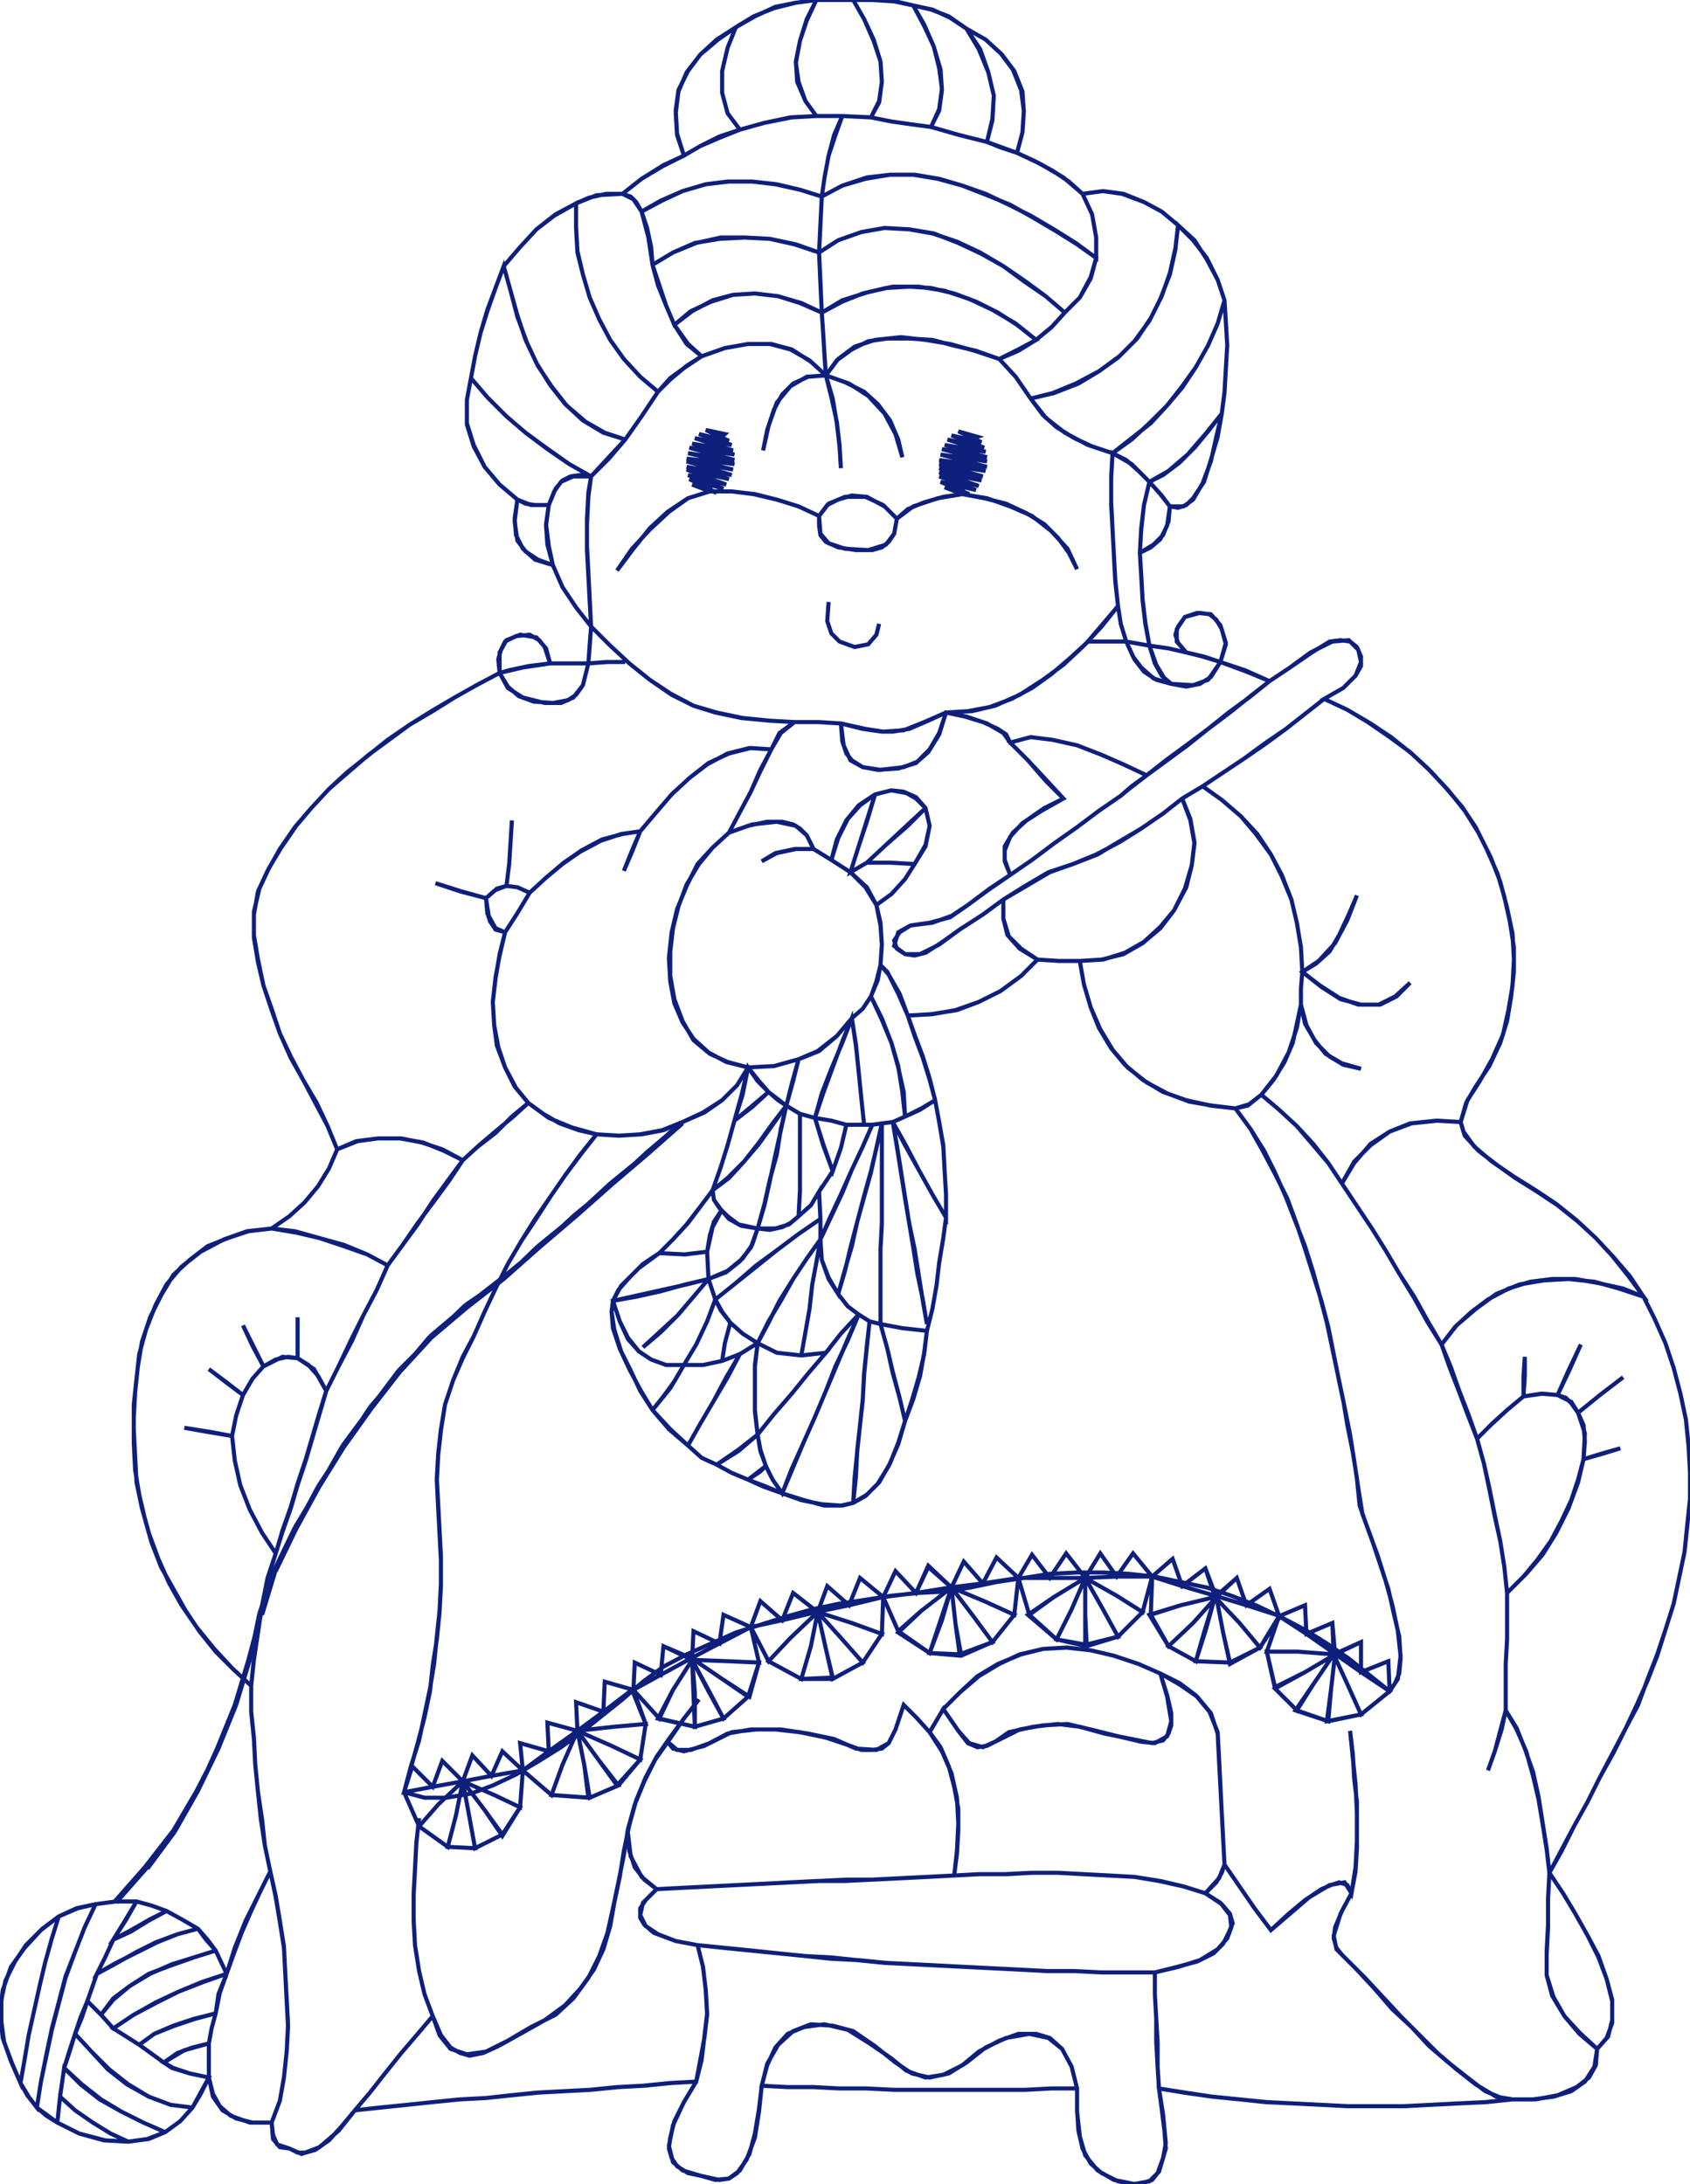 <svg version="1.1" xmlns="http://www.w3.org/2000/svg" xmlns:xlink="http://www.w3.org/1999/xlink" xmlns:ev="http://www.w3.org/2001/xml-events" width="1238" height="1600" viewBox="-619 -800 1238 1600"><path d="M -186,-341 -182,-337 -186,-341 -177,-332 -186,-341 -173,-328 -158,-314 -143,-302 -127,-291 -111,-283 -94,-278 -75,-274 -55,-272 -37,-271 -20,-271 -3,-270 13,-266 27,-264 35,-264 47,-266 61,-272 74,-278 90,-279 106,-282 122,-288 137,-296 151,-306 165,-318 177,-329 189,-343 200,-356 198,-374 197,-393 196,-412 195,-430 195,-450 196,-468 206,-463 215,-455 223,-447 219,-430 217,-413 216,-395 217,-379 218,-361 220,-344 223,-327 228,-313 234,-303 239,-299 226,-303 217,-311 211,-319 206,-330 202,-343 200,-356 202,-343 200,-356 202,-343 206,-330 202,-343 206,-330 223,-327 237,-325 250,-322 244,-329 242,-335 244,-341 249,-348 260,-351 267,-350 272,-346 276,-339 279,-328 275,-315 268,-304 260,-299 250,-297 239,-299 255,-298 239,-299 255,-298 266,-302 255,-298 266,-302 275,-315 266,-302 275,-315 293,-309 311,-301 297,-290 282,-278 266,-266 251,-254 236,-243 221,-232 204,-240 188,-247 170,-254 152,-258 136,-260 121,-256 118,-262 112,-266 101,-271 88,-275 74,-278 69,-262 61,-249 53,-242 43,-238 26,-236 13,-238 5,-243 1,-248 -2,-257 -3,-270 -1,-254 -3,-270 -1,-254 4,-243 -1,-254 4,-243 13,-238 4,-243 13,-238 24,-236 13,-238 24,-236 39,-237 24,-236 39,-237 52,-241 39,-237 52,-241 62,-251 52,-241 62,-251 69,-263 62,-251 69,-263 74,-278 69,-263 74,-278 89,-275 74,-278 89,-275 104,-270 89,-275 104,-270 116,-263 104,-270 116,-263 121,-256 116,-263 121,-256 134,-243 147,-228 160,-215 144,-206 130,-197 121,-187 117,-177 117,-169 121,-159 106,-149 90,-137 78,-129 64,-124 48,-122 40,-117 36,-111 38,-105 44,-101 51,-100 59,-102 70,-109 84,-119 101,-130 116,-141 132,-151 149,-161 167,-167 185,-174 200,-183 217,-193 233,-204 247,-215 262,-224 277,-234 292,-244 307,-255 323,-266 337,-277 351,-288 365,-296 374,-305 378,-312 378,-319 375,-326 370,-330 363,-331 355,-330 342,-322 326,-311 311,-301 326,-311 311,-301 326,-311 341,-322 326,-311 341,-322 357,-330 341,-322 357,-330 369,-331 357,-330 369,-331 376,-324 369,-331 376,-324 378,-315 376,-324 378,-315 374,-305 378,-315 374,-305 365,-296 374,-305 365,-296 351,-288 365,-296 351,-288 368,-280 383,-271 399,-260 414,-249 427,-237 440,-223 452,-209 462,-194 470,-178 478,-160 483,-143 487,-125 490,-106 490,-88 488,-70 485,-52 480,-36 472,-19 462,-4 455,8 451,22 433,21 414,23 399,29 385,39 373,51 364,67 354,52 343,38 331,25 318,13 305,2 314,-9 322,-22 328,-36 331,-50 334,-64 334,-76 335,-88 334,-106 331,-124 327,-141 320,-159 312,-174 301,-189 290,-202 276,-214 262,-224 276,-214 262,-224 276,-214 290,-202 276,-214 290,-202 302,-189 290,-202 302,-189 312,-174 302,-189 312,-174 320,-158 312,-174 320,-158 327,-141 320,-158 327,-141 331,-124 327,-141 331,-124 334,-106 331,-124 334,-106 335,-88 334,-106 335,-88 345,-94 355,-103 362,-115 369,-130 375,-144 368,-126 375,-144 368,-126 359,-109 368,-126 359,-109 347,-96 359,-109 347,-96 335,-88 347,-96 335,-88 349,-77 363,-68 378,-64 392,-64 404,-70 414,-80 403,-70 414,-80 403,-70 391,-64 403,-70 391,-64 376,-64 391,-64 376,-64 362,-69 376,-64 362,-69 348,-78 362,-69 348,-78 335,-88 348,-78 335,-88 334,-76 335,-88 334,-76 334,-64 334,-76 334,-64 338,-49 345,-36 355,-26 365,-20 378,-17 364,-21 378,-17 364,-21 352,-28 364,-21 352,-28 344,-38 352,-28 344,-38 337,-50 344,-38 337,-50 334,-64 337,-50 334,-64 331,-47 334,-64 331,-47 325,-29 331,-47 325,-29 316,-12 325,-29 316,-12 305,2 316,-12 305,2 295,10 286,12 268,10 250,6 233,0 218,-9 205,-20 195,-32 186,-47 180,-62 175,-79 172,-96 189,-97 205,-102 219,-110 231,-121 241,-133 249,-149 254,-166 256,-182 253,-199 247,-215 253,-200 247,-215 253,-200 256,-183 253,-200 256,-183 254,-166 256,-183 254,-166 250,-150 254,-166 250,-150 241,-133 250,-150 241,-133 231,-120 241,-133 231,-120 218,-109 231,-120 218,-109 204,-101 218,-109 204,-101 188,-97 204,-101 188,-97 172,-96 188,-97 172,-96 157,-96 141,-97 128,-105 119,-115 116,-127 116,-141 116,-127 116,-141 116,-127 120,-114 116,-127 120,-114 129,-105 120,-114 129,-105 141,-97 129,-105 141,-97 129,-85 114,-74 98,-66 82,-60 63,-57 46,-56 39,-72 31,-88 26,-93 27,-108 26,-122 23,-137 15,-150 4,-161 -10,-170 -23,-178 -28,-188 -33,-193 -38,-196 -46,-198 -57,-198 -71,-195 -85,-190 -77,-205 -69,-220 -62,-235 -54,-251 -47,-263 -37,-271 -48,-263 -37,-271 -48,-263 -54,-251 -48,-263 -54,-251 -69,-252 -85,-248 -100,-241 -114,-230 -127,-218 -139,-204 -150,-191 -156,-177 -162,-162 -156,-176 -162,-162 -156,-176 -150,-191 -156,-176 -150,-191 -163,-189 -178,-185 -193,-177 -206,-168 -219,-157 -231,-146 -240,-131 -249,-117 -253,-101 -256,-83 -258,-66 -257,-49 -254,-33 -249,-18 -241,-3 -232,8 -243,18 -255,28 -268,39 -280,50 -290,65 -301,80 -313,96 -324,112 -335,127 -343,145 -353,164 -361,182 -371,201 -380,219 -385,235 -390,252 -395,269 -401,287 -406,304 -412,321 -417,338 -423,357 -427,376 -430,395 -433,415 -435,435 -435,454 -433,473 -432,493 -430,513 -428,532 -425,552 -421,571 -417,589 -414,607 -411,626 -410,646 -409,664 -408,683 -409,703 -411,722 -414,739 -420,755 -419,767 -414,773 -407,774 -401,777 -395,777 -388,775 -378,768 -369,758 -359,746 -348,733 -337,719 -325,704 -313,690 -302,677 -296,691 -289,700 -282,704 -275,706 -265,704 -254,699 -236,689 -220,680 -205,669 -194,657 -184,643 -177,628 -172,611 -169,594 -165,575 -162,556 -158,537 -153,519 -146,502 -138,487 -129,474 -118,459 -107,445 -118,459 -107,445 -118,459 -129,475 -118,459 -129,475 -139,489 -129,475 -139,489 -147,505 -139,489 -147,505 -154,522 -147,505 -154,522 -159,540 -154,522 -159,540 -162,559 -159,540 -162,559 -166,579 -162,559 -166,579 -170,598 -166,579 -170,598 -174,616 -170,598 -174,616 -180,633 -174,616 -180,633 -188,649 -180,633 -188,649 -199,664 -188,649 -199,664 -212,676 -199,664 -212,676 -230,685 -212,676 -230,685 -247,695 -230,685 -247,695 -263,703 -247,695 -263,703 -277,705 -263,703 -277,705 -289,701 -277,705 -289,701 -297,691 -289,701 -297,691 -302,677 -297,691 -302,677 -308,661 -312,644 -315,625 -316,607 -316,589 -315,570 -314,550 -312,532 -314,550 -312,532 -314,550 -315,569 -314,550 -315,569 -316,587 -315,569 -316,587 -316,606 -316,587 -316,606 -315,625 -316,606 -315,625 -312,644 -315,625 -312,644 -308,661 -312,644 -308,661 -302,677 -308,661 -302,677 -313,690 -302,677 -313,690 -325,704 -313,690 -325,704 -337,719 -325,704 -337,719 -348,733 -337,719 -348,733 -359,746 -348,733 -359,746 -341,744 -321,742 -302,740 -282,738 -263,737 -245,735 -225,733 -206,732 -187,731 -167,729 -148,728 -128,726 -109,725 -106,709 -103,693 -101,676 -102,658 -104,641 -108,625 -124,622 -140,616 -147,610 -150,605 -150,598 -146,592 -138,584 -119,583 -99,582 -79,581 -59,580 -40,579 -20,578 0,578 20,577 40,576 60,575 80,574 98,573 117,573 137,572 156,572 174,573 193,574 212,575 231,578 248,582 264,587 276,595 282,602 284,609 281,616 277,624 270,631 258,637 243,641 227,645 227,661 228,679 228,696 229,714 230,730 248,733 269,736 289,738 308,740 329,741 349,742 368,743 388,743 409,743 429,742 448,741 469,740 489,738 506,738 522,735 536,729 545,722 550,713 551,701 538,690 527,677 518,662 514,647 514,632 515,612 515,592 516,572 525,556 534,538 544,520 553,502 563,484 572,466 580,449 588,431 595,413 601,394 607,375 611,356 615,337 617,317 619,298 619,279 618,259 616,240 612,221 607,202 601,184 593,166 585,150 570,144 552,140 535,137 518,137 502,139 486,144 471,152 459,161 447,172 437,185 427,169 417,151 406,133 396,116 386,100 374,82 364,67 374,82 364,67 374,82 386,100 374,82 386,100 396,116 386,100 396,116 406,133 396,116 406,133 417,150 406,133 417,150 427,168 417,150 427,168 437,185 427,168 437,185 443,202 450,220 456,236 463,254 468,272 472,290 476,310 480,329 483,348 485,367 485,384 485,401 484,419 484,436 484,453 481,467 476,483 471,497 476,483 471,497 476,483 480,468 476,483 480,468 484,453 480,468 484,453 492,466 498,481 504,498 508,516 511,535 514,554 516,572 526,587 535,602 544,618 552,634 558,650 562,666 562,682 558,693 551,701 559,692 551,701 559,692 562,680 559,692 562,680 562,665 562,680 562,665 558,650 562,665 558,650 552,633 558,650 552,633 544,618 552,633 544,618 535,602 544,618 535,602 526,587 535,602 526,587 516,572 526,587 516,572 514,555 516,572 514,555 511,536 514,555 511,536 508,518 511,536 508,518 504,501 508,518 504,501 499,483 504,501 499,483 492,467 499,483 492,467 484,453 492,467 484,453 484,436 484,453 484,436 484,419 484,436 484,419 485,401 484,419 485,401 485,384 485,401 485,384 485,367 485,384 485,367 497,355 507,343 517,329 525,314 532,299 537,284 541,269 542,256 541,244 537,235 532,228 528,224 522,222 511,221 497,223 485,233 474,243 463,254 473,244 463,254 473,244 485,233 473,244 485,233 497,223 485,233 497,223 498,208 498,194 497,209 498,194 497,209 497,223 497,209 497,223 510,221 497,223 510,221 522,222 510,221 522,222 530,204 539,185 531,203 539,185 531,203 522,222 531,203 522,222 532,227 522,222 532,227 537,235 532,227 537,235 553,222 570,209 553,222 570,209 553,222 537,235 553,222 537,235 542,250 537,235 542,250 541,269 542,250 541,269 554,265 568,261 555,265 568,261 555,265 541,269 555,265 541,269 537,286 541,269 537,286 530,305 537,286 530,305 521,323 530,305 521,323 511,339 521,323 511,339 499,353 511,339 499,353 485,367 499,353 485,367 483,348 485,367 483,348 480,329 483,348 480,329 476,311 480,329 476,311 472,291 476,311 472,291 468,272 472,291 468,272 463,254 468,272 463,254 457,237 463,254 457,237 450,219 457,237 450,219 444,202 450,219 444,202 437,185 444,202 437,185 448,171 437,185 448,171 462,159 448,171 462,159 477,148 462,159 477,148 494,141 477,148 494,141 512,138 494,141 512,138 530,137 512,138 530,137 549,139 530,137 549,139 567,144 549,139 567,144 585,150 567,144 585,150 574,135 562,120 550,107 536,94 521,82 506,72 490,62 474,51 461,40 453,29 451,22 454,32 451,22 454,32 464,43 454,32 464,43 477,53 464,43 477,53 491,63 477,53 491,63 507,73 491,63 507,73 522,83 507,73 522,83 537,95 522,83 537,95 550,107 537,95 550,107 563,121 550,107 563,121 575,135 563,121 575,135 585,150 575,135 585,150 593,166 585,150 593,166 601,184 593,166 601,184 607,202 601,184 607,202 612,221 607,202 612,221 616,240 612,221 616,240 618,260 616,240 618,260 619,279 618,260 619,279 619,298 619,279 619,298 617,318 619,298 617,318 615,337 617,318 615,337 611,356 615,337 611,356 607,375 611,356 607,375 601,394 607,375 601,394 595,412 601,394 595,412 588,430 595,412 588,430 581,449 588,430 581,449 572,466 581,449 572,466 562,485 572,466 562,485 553,502 562,485 553,502 544,520 553,502 544,520 534,538 544,520 534,538 525,555 534,538 525,555 516,572 525,555 516,572 515,591 516,572 515,591 515,610 515,591 515,610 514,629 515,610 514,629 514,647 514,629 514,647 519,663 514,647 519,663 527,677 519,663 527,677 538,689 527,677 538,689 551,701 538,689 551,701 549,714 551,701 549,714 542,725 549,714 542,725 532,732 542,725 532,732 519,736 532,732 519,736 504,738 519,736 504,738 489,738 504,738 489,738 481,737 469,732 456,722 442,711 428,699 415,685 401,672 388,657 375,643 364,632 360,627 358,620 359,612 364,600 371,587 374,571 375,554 375,537 375,520 373,503 372,485 370,468 372,488 370,468 372,488 374,507 372,488 374,507 375,528 374,507 375,528 375,549 375,528 375,549 374,568 375,549 374,568 371,587 374,568 371,587 368,581 362,579 356,581 349,584 337,592 325,602 312,614 300,598 289,582 278,566 276,572 272,579 264,587 274,576 264,587 274,576 278,566 274,576 278,566 277,547 276,528 275,508 274,488 273,469 267,454 257,442 245,433 231,426 215,419 197,413 180,409 162,407 145,408 129,412 112,419 97,428 84,440 72,452 62,469 70,480 76,494 80,509 83,525 83,541 82,558 80,574 82,556 80,574 82,556 83,536 82,556 83,536 82,517 83,536 82,517 78,499 82,517 78,499 71,483 78,499 71,483 62,469 71,483 62,469 53,459 43,449 37,467 32,477 27,481 20,482 12,482 1,478 -14,473 -33,469 -51,467 -69,467 -86,470 -103,479 -118,483 -126,481 -130,476 -123,482 -130,476 -123,482 -113,482 -123,482 -113,482 -99,477 -113,482 -99,477 -83,469 -99,477 -83,469 -65,467 -83,469 -65,467 -47,467 -65,467 -47,467 -27,470 -47,467 -27,470 -8,474 -27,470 -8,474 8,481 -8,474 8,481 23,482 8,481 23,482 32,477 23,482 32,477 37,467 32,477 37,467 43,449 37,467 43,449 52,458 43,449 52,458 62,469 52,458 62,469 72,452 62,469 72,452 83,468 90,477 97,480 104,479 110,476 120,469 138,465 156,463 172,465 190,470 210,474 225,477 233,475 237,470 239,464 239,455 236,442 231,426 236,443 231,426 236,443 239,461 236,443 239,461 236,472 239,461 236,472 227,477 236,472 227,477 217,476 227,477 217,476 200,472 217,476 200,472 180,467 200,472 180,467 163,463 180,467 163,463 145,464 163,463 145,464 128,467 145,464 128,467 112,475 128,467 112,475 101,480 112,475 101,480 91,477 101,480 91,477 83,468 91,477 83,468 72,452 83,468 72,452 84,440 72,452 84,440 98,428 84,440 98,428 113,419 98,428 113,419 128,412 113,419 128,412 145,408 128,412 145,408 163,407 145,408 163,407 180,409 163,407 180,409 197,413 180,409 197,413 215,419 197,413 215,419 231,426 215,419 231,426 245,434 231,426 245,434 258,443 245,434 258,443 268,455 258,443 268,455 273,470 268,455 273,470 274,490 273,470 274,490 275,509 274,490 275,509 276,528 275,509 276,528 277,547 276,528 277,547 278,566 277,547 278,566 289,582 278,566 289,582 300,598 289,582 300,598 312,614 300,598 312,614 326,602 313,613 326,602 340,590 326,602 340,590 355,581 340,590 355,581 366,579 355,581 366,579 371,587 366,579 371,587 363,602 371,587 363,602 358,618 363,602 358,618 360,628 358,618 360,628 367,635 360,628 367,635 381,649 367,635 381,649 394,663 381,649 394,663 407,677 394,663 407,677 420,690 407,677 420,690 434,704 420,690 434,704 448,716 434,704 448,716 462,727 448,716 462,727 477,736 462,727 477,736 489,738 477,736 489,738 470,740 489,738 470,740 449,741 470,740 449,741 429,742 449,741 429,742 410,743 429,742 410,743 389,743 410,743 389,743 369,743 389,743 369,743 349,742 369,743 349,742 329,741 349,742 329,741 309,740 329,741 309,740 289,738 309,740 289,738 269,736 289,738 269,736 249,733 269,736 249,733 230,730 249,733 230,730 233,749 235,770 233,781 229,792 225,797 219,799 211,800 200,798 188,792 180,785 174,774 171,761 170,746 170,730 166,714 159,701 150,693 140,690 127,690 113,695 98,703 86,713 72,720 59,722 45,717 34,708 18,697 2,687 -15,683 -30,685 -42,690 -51,700 -57,713 -61,728 -63,747 -66,766 -72,782 -79,792 -85,796 -92,797 -101,795 -115,792 -123,787 -127,781 -129,774 -128,766 -125,754 -118,740 -109,725 -118,740 -109,725 -118,740 -126,757 -118,740 -126,757 -129,772 -126,757 -129,772 -126,784 -129,772 -126,784 -119,790 -126,784 -119,790 -109,793 -119,790 -109,793 -95,797 -109,793 -95,797 -85,796 -95,797 -85,796 -77,790 -85,796 -77,790 -70,778 -77,790 -70,778 -66,763 -70,778 -66,763 -63,745 -66,763 -63,745 -61,728 -63,745 -61,728 -42,729 -23,729 -4,730 16,730 36,731 55,731 73,731 93,731 113,731 132,731 151,730 170,730 151,730 170,730 151,730 132,731 151,730 132,731 113,731 132,731 113,731 93,731 113,731 93,731 74,731 93,731 74,731 55,731 74,731 55,731 36,731 55,731 36,731 16,730 36,731 16,730 -4,730 16,730 -4,730 -23,729 -4,730 -23,729 -42,729 -23,729 -42,729 -61,728 -42,729 -61,728 -57,712 -61,728 -57,712 -49,698 -57,712 -49,698 -38,688 -49,698 -38,688 -25,683 -38,688 -25,683 -9,684 -25,683 -9,684 6,688 -9,684 6,688 22,699 6,688 22,699 37,711 22,699 37,711 49,719 37,711 49,719 62,722 49,719 62,722 76,719 62,722 76,719 89,711 76,719 89,711 103,700 89,711 103,700 118,693 103,700 118,693 135,690 118,693 135,690 149,693 135,690 149,693 159,701 149,693 159,701 166,714 159,701 166,714 170,730 166,714 170,730 170,747 170,730 170,747 172,765 170,747 172,765 176,779 172,765 176,779 185,790 176,779 185,790 197,797 185,790 197,797 212,800 197,797 212,800 223,798 212,800 223,798 230,791 223,798 230,791 233,781 230,791 233,781 235,774 233,781 235,774 234,761 235,774 234,761 232,745 234,761 232,745 230,730 232,745 230,730 229,714 230,730 229,714 229,696 229,714 229,696 228,679 229,696 228,679 227,661 228,679 227,661 227,645 227,661 227,645 208,645 188,645 168,644 148,644 129,643 109,642 89,641 70,640 50,639 30,638 10,636 -10,635 -29,633 -49,631 -68,629 -88,627 -108,625 -89,627 -108,625 -89,627 -69,629 -89,627 -69,629 -49,631 -69,629 -49,631 -29,633 -49,631 -29,633 -10,634 -29,633 -10,634 9,636 -10,634 9,636 29,638 9,636 29,638 49,639 29,638 49,639 69,640 49,639 69,640 89,641 69,640 89,641 109,642 89,641 109,642 129,643 109,642 129,643 148,644 129,643 148,644 168,644 148,644 168,644 188,645 168,644 188,645 208,645 188,645 208,645 227,645 208,645 227,645 244,641 227,645 244,641 260,636 244,641 260,636 273,628 260,636 273,628 280,620 273,628 280,620 283,612 280,620 283,612 282,603 283,612 282,603 275,594 282,603 275,594 264,587 275,594 264,587 248,582 264,587 248,582 230,578 248,582 230,578 212,575 230,578 212,575 194,574 212,575 194,574 175,573 194,574 175,573 156,572 175,573 156,572 137,572 156,572 137,572 119,573 137,572 119,573 99,573 119,573 99,573 80,574 99,573 80,574 61,575 80,574 61,575 41,576 61,575 41,576 21,577 41,576 21,577 1,577 21,577 1,577 -19,578 1,577 -19,578 -39,579 -19,578 -39,579 -59,580 -39,579 -59,580 -79,581 -59,580 -79,581 -99,582 -79,581 -99,582 -119,583 -99,582 -119,583 -138,584 -119,583 -138,584 -147,577 -154,568 -158,556 -159,543 -157,560 -159,543 -157,560 -149,575 -157,560 -149,575 -138,584 -149,575 -138,584 -148,594 -138,584 -148,594 -150,603 -148,594 -150,603 -146,611 -150,603 -146,611 -137,617 -146,611 -137,617 -124,622 -137,617 -124,622 -108,625 -124,622 -108,625 -104,641 -108,625 -104,641 -102,658 -104,641 -102,658 -101,675 -102,658 -101,675 -103,692 -101,675 -103,692 -105,709 -103,692 -105,709 -109,725 -105,709 -109,725 -127,726 -109,725 -127,726 -147,728 -127,726 -147,728 -166,729 -147,728 -166,729 -186,731 -166,729 -186,731 -205,732 -186,731 -205,732 -224,733 -205,732 -224,733 -244,735 -224,733 -244,735 -263,737 -244,735 -263,737 -282,738 -263,737 -282,738 -302,740 -282,738 -302,740 -321,742 -302,740 -321,742 -340,744 -321,742 -340,744 -359,746 -340,744 -359,746 -371,761 -359,746 -371,761 -385,773 -371,761 -385,773 -398,778 -385,773 -398,778 -407,774 -398,778 -407,774 -416,771 -407,774 -416,771 -419,764 -416,771 -419,764 -420,755 -419,764 -420,755 -436,755 -450,750 -458,743 -463,734 -466,722 -466,710 -466,697 -464,686 -461,675 -459,661 -453,646 -448,632 -442,616 -435,600 -428,585 -421,571 -430,589 -421,571 -430,589 -439,607 -430,589 -439,607 -447,627 -439,607 -447,627 -453,646 -447,627 -453,646 -461,629 -467,621 -474,613 -486,606 -497,600 -508,596 -519,593 -534,593 -549,595 -562,598 -576,604 -588,613 -600,625 -608,637 -615,651 -618,665 -618,681 -616,696 -610,712 -604,726 -598,736 -592,744 -585,750 -577,755 -561,763 -543,768 -525,769 -510,767 -498,762 -487,754 -478,744 -472,734 -466,722 -480,719 -493,715 -499,711 -517,698 -536,686 -545,676 -555,666 -548,646 -542,634 -536,621 -528,608 -519,593 -527,607 -519,593 -527,607 -536,621 -527,607 -536,621 -523,615 -510,607 -497,600 -509,606 -497,600 -509,606 -523,614 -509,606 -523,614 -536,621 -523,614 -536,621 -542,634 -536,621 -542,634 -548,646 -542,634 -548,646 -535,639 -519,630 -505,623 -489,617 -474,613 -489,617 -474,613 -489,617 -504,623 -489,617 -504,623 -520,631 -504,623 -520,631 -534,638 -520,631 -534,638 -548,646 -534,638 -548,646 -555,666 -548,646 -555,666 -560,678 -564,690 -568,702 -572,715 -575,736 -577,755 -575,736 -577,755 -575,736 -564,746 -551,755 -538,763 -525,769 -538,763 -525,769 -538,763 -551,755 -538,763 -551,755 -564,746 -551,755 -564,746 -575,736 -564,746 -575,736 -572,715 -575,736 -572,715 -560,727 -546,738 -530,747 -514,755 -498,762 -514,755 -498,762 -514,755 -530,747 -514,755 -530,747 -545,738 -530,747 -545,738 -559,727 -545,738 -559,727 -572,715 -559,727 -572,715 -568,703 -572,715 -568,703 -564,690 -568,703 -564,690 -552,703 -539,716 -525,727 -510,736 -494,742 -478,744 -494,742 -478,744 -494,742 -510,736 -494,742 -510,736 -526,727 -510,736 -526,727 -540,716 -526,727 -540,716 -552,703 -540,716 -552,703 -564,690 -552,703 -564,690 -559,678 -564,690 -559,678 -555,666 -559,678 -555,666 -545,676 -555,666 -545,676 -536,664 -524,655 -510,646 -494,640 -477,634 -461,629 -477,634 -461,629 -477,634 -493,639 -477,634 -493,639 -509,646 -493,639 -509,646 -524,655 -509,646 -524,655 -536,665 -524,655 -536,665 -545,676 -536,665 -545,676 -536,686 -545,676 -536,686 -521,676 -505,667 -488,659 -471,652 -453,646 -470,652 -453,646 -470,652 -488,659 -470,652 -488,659 -504,667 -488,659 -504,667 -521,676 -504,667 -521,676 -536,686 -521,676 -536,686 -517,698 -536,686 -517,698 -506,690 -492,684 -477,679 -461,675 -476,679 -461,675 -476,679 -491,684 -476,679 -491,684 -506,690 -491,684 -506,690 -517,698 -506,690 -517,698 -499,711 -517,698 -499,711 -489,704 -478,700 -466,697 -484,702 -466,697 -484,702 -499,711 -484,702 -499,711 -492,715 -499,711 -492,715 -480,719 -492,715 -480,719 -466,722 -480,719 -466,722 -472,733 -466,722 -472,733 -478,744 -472,733 -478,744 -487,754 -478,744 -487,754 -498,762 -487,754 -498,762 -511,767 -498,762 -511,767 -525,769 -511,767 -525,769 -542,768 -525,769 -542,768 -561,763 -542,768 -561,763 -577,755 -561,763 -577,755 -592,744 -577,755 -592,744 -589,725 -585,706 -581,687 -576,668 -571,649 -564,630 -557,612 -549,595 -557,612 -549,595 -557,612 -564,630 -557,612 -564,630 -571,648 -564,630 -571,648 -576,667 -571,648 -576,667 -581,686 -576,667 -581,686 -585,705 -581,686 -585,705 -589,725 -585,705 -589,725 -592,744 -589,725 -592,744 -599,735 -592,744 -599,735 -604,726 -599,735 -604,726 -601,709 -598,691 -594,673 -590,655 -586,638 -581,620 -576,604 -581,620 -576,604 -581,620 -586,638 -581,620 -586,638 -590,655 -586,638 -590,655 -594,673 -590,655 -594,673 -598,691 -594,673 -598,691 -601,709 -598,691 -601,709 -604,726 -601,709 -604,726 -611,710 -604,726 -611,710 -617,693 -611,710 -617,693 -619,675 -617,693 -619,675 -617,658 -619,675 -617,658 -611,641 -617,658 -611,641 -601,627 -611,641 -601,627 -589,614 -601,627 -589,614 -576,604 -589,614 -576,604 -563,598 -576,604 -563,598 -549,595 -563,598 -549,595 -534,593 -549,595 -534,593 -519,593 -534,593 -519,593 -508,596 -519,593 -508,596 -497,600 -508,596 -497,600 -486,606 -497,600 -486,606 -474,613 -486,606 -474,613 -468,621 -474,613 -468,621 -461,629 -468,621 -461,629 -453,646 -461,629 -453,646 -458,660 -453,646 -458,660 -461,675 -458,660 -461,675 -464,686 -461,675 -464,686 -466,697 -464,686 -466,697 -466,709 -466,697 -466,709 -466,722 -466,709 -466,722 -463,736 -466,722 -463,736 -456,746 -463,736 -456,746 -446,752 -456,746 -446,752 -434,755 -446,752 -434,755 -420,755 -434,755 -420,755 -414,739 -420,755 -414,739 -411,722 -414,739 -411,722 -409,703 -411,722 -409,703 -408,685 -409,703 -408,685 -409,666 -408,685 -409,666 -410,646 -409,666 -410,646 -411,627 -410,646 -411,627 -414,608 -411,627 -414,608 -417,590 -414,608 -417,590 -421,571 -417,590 -421,571 -425,552 -421,571 -425,552 -427,533 -425,552 -427,533 -430,513 -427,533 -430,513 -432,493 -430,513 -432,493 -433,474 -432,493 -433,474 -435,454 -433,474 -435,454 -435,435 -435,454 -435,435 -448,423 -461,410 -473,395 -483,380 -492,364 -501,348 -508,330 -513,312 -517,295 -520,277 -521,257 -521,239 -520,220 -518,201 -515,183 -509,165 -501,149 -492,134 -480,123 -467,113 -452,107 -437,102 -420,100 -403,102 -385,107 -367,113 -350,119 -335,127 -350,119 -335,127 -350,119 -367,112 -350,119 -367,112 -385,107 -367,112 -385,107 -402,103 -385,107 -402,103 -420,100 -402,103 -420,100 -407,91 -396,81 -386,69 -378,56 -372,42 -358,36 -342,34 -325,34 -310,37 -295,42 -280,50 -294,43 -280,50 -294,43 -309,37 -294,43 -309,37 -326,34 -309,37 -326,34 -342,34 -326,34 -342,34 -357,36 -342,34 -357,36 -372,42 -357,36 -372,42 -379,25 -387,8 -397,-9 -406,-25 -414,-43 -420,-61 -426,-78 -430,-97 -433,-115 -433,-132 -429,-149 -422,-164 -413,-179 -402,-195 -391,-208 -378,-222 -363,-235 -349,-247 -334,-258 -319,-269 -302,-279 -286,-289 -270,-298 -253,-307 -247,-297 -239,-290 -228,-286 -214,-285 -203,-287 -197,-291 -192,-298 -188,-314 -187,-327 -186,-341 -197,-355 -207,-370 -214,-386 -218,-401 -219,-415 -217,-430 -212,-442 -207,-448 -201,-451 -194,-452 -186,-451 -174,-464 -161,-478 -149,-495 -137,-513 -128,-522 -116,-532 -105,-539 -88,-545 -71,-548 -54,-548 -39,-544 -25,-535 -14,-525 -6,-536 5,-544 17,-550 31,-552 47,-552 64,-551 79,-547 96,-543 113,-537 125,-524 136,-508 145,-496 155,-487 168,-479 181,-473 196,-468 210,-478 223,-490 236,-503 247,-517 257,-531 266,-547 273,-563 278,-580 279,-564 280,-547 279,-530 278,-513 276,-497 273,-480 268,-463 263,-447 255,-435 250,-430 244,-428 238,-429 236,-415 231,-405 224,-399 216,-395 226,-401 216,-395 226,-401 233,-408 226,-401 233,-408 237,-418 233,-408 237,-418 238,-429 237,-418 238,-429 232,-437 223,-447 233,-452 245,-461 256,-472 266,-484 276,-497 264,-482 276,-497 264,-482 251,-467 264,-482 251,-467 237,-455 251,-467 237,-455 223,-447 237,-455 223,-447 231,-438 223,-447 231,-438 238,-429 231,-438 238,-429 248,-429 238,-429 248,-429 255,-434 248,-429 255,-434 262,-446 255,-434 262,-446 268,-462 262,-446 268,-462 272,-480 268,-462 272,-480 276,-497 272,-480 276,-497 278,-512 276,-497 278,-512 279,-530 278,-512 279,-530 280,-547 279,-530 280,-547 279,-564 280,-547 279,-564 278,-580 279,-564 278,-580 273,-595 265,-610 256,-624 244,-635 232,-645 219,-652 203,-658 189,-660 174,-658 164,-667 152,-675 139,-682 126,-688 115,-692 104,-696 84,-701 63,-707 48,-709 34,-711 19,-714 -2,-715 -21,-715 -39,-714 -59,-710 -77,-705 -92,-699 -106,-693 -118,-686 -133,-679 -149,-669 -163,-658 -157,-656 -153,-652 -149,-645 -145,-633 -142,-619 -141,-606 -137,-591 -131,-576 -125,-562 -115,-548 -105,-539 -116,-548 -105,-539 -116,-548 -125,-562 -116,-548 -125,-562 -113,-572 -98,-579 -82,-584 -66,-585 -49,-583 -33,-578 -17,-571 -16,-556 -15,-539 -14,-525 -27,-524 -38,-519 -46,-511 -52,-500 -57,-485 -60,-470 -56,-488 -60,-470 -56,-488 -50,-505 -56,-488 -50,-505 -40,-517 -50,-505 -40,-517 -28,-524 -40,-517 -28,-524 -14,-525 -28,-524 -14,-525 0,-520 14,-513 24,-504 33,-492 39,-478 42,-465 37,-482 42,-465 37,-482 29,-497 37,-482 29,-497 17,-510 29,-497 17,-510 3,-519 17,-510 3,-519 -14,-525 3,-519 -14,-525 -10,-509 -6,-491 -4,-474 -3,-457 -4,-473 -3,-457 -4,-473 -6,-490 -4,-473 -6,-490 -9,-508 -6,-490 -9,-508 -14,-525 -9,-508 -14,-525 -15,-540 -14,-525 -15,-540 -16,-556 -15,-540 -16,-556 -17,-571 -16,-556 -17,-571 -18,-592 -19,-615 -18,-635 -17,-656 -15,-670 -12,-686 -8,-701 -2,-715 -7,-701 -2,-715 -7,-701 -12,-686 -7,-701 -12,-686 -15,-670 -12,-686 -15,-670 -17,-656 -15,-670 -17,-656 -33,-661 -51,-665 -68,-667 -86,-667 -102,-665 -119,-660 -135,-653 -149,-645 -134,-653 -149,-645 -134,-653 -119,-660 -134,-653 -119,-660 -102,-665 -119,-660 -102,-665 -85,-667 -102,-665 -85,-667 -68,-667 -85,-667 -68,-667 -50,-665 -68,-667 -50,-665 -33,-661 -50,-665 -33,-661 -17,-656 -33,-661 -17,-656 -2,-664 15,-669 33,-672 50,-672 68,-669 86,-664 103,-658 120,-650 136,-642 153,-632 169,-622 184,-611 180,-597 172,-582 161,-571 152,-561 140,-551 127,-543 113,-537 127,-544 113,-537 127,-544 140,-551 127,-544 140,-551 126,-562 112,-571 96,-579 80,-585 63,-589 47,-590 30,-589 13,-585 -2,-579 -17,-571 -2,-580 -17,-571 -2,-580 17,-586 -2,-580 17,-586 35,-590 17,-586 35,-590 54,-590 35,-590 54,-590 73,-587 54,-590 73,-587 91,-581 73,-587 91,-581 108,-573 91,-581 108,-573 125,-563 108,-573 125,-563 140,-551 125,-563 140,-551 151,-560 140,-551 151,-560 161,-571 151,-560 161,-571 147,-583 131,-594 116,-605 99,-615 82,-623 64,-629 47,-632 29,-633 12,-630 -5,-624 -19,-615 -36,-621 -55,-625 -73,-626 -92,-625 -110,-622 -126,-615 -141,-606 -126,-615 -141,-606 -126,-615 -109,-622 -126,-615 -109,-622 -91,-626 -109,-622 -91,-626 -74,-626 -91,-626 -74,-626 -55,-625 -74,-626 -55,-625 -37,-621 -55,-625 -37,-621 -19,-615 -37,-621 -19,-615 -5,-624 -19,-615 -5,-624 12,-630 -5,-624 12,-630 29,-633 12,-630 29,-633 47,-632 29,-633 47,-632 65,-629 47,-632 65,-629 83,-622 65,-629 83,-622 100,-614 83,-622 100,-614 116,-605 100,-614 116,-605 132,-594 116,-605 132,-594 147,-583 132,-594 147,-583 161,-571 147,-583 161,-571 172,-582 161,-571 172,-582 180,-596 172,-582 180,-596 184,-611 180,-596 184,-611 184,-626 181,-643 174,-658 181,-643 174,-658 181,-643 184,-626 181,-643 184,-626 184,-611 184,-626 184,-611 170,-621 184,-611 170,-621 154,-631 170,-621 154,-631 137,-641 154,-631 137,-641 121,-650 137,-641 121,-650 104,-657 121,-650 104,-657 86,-664 104,-657 86,-664 69,-669 86,-664 69,-669 51,-672 69,-669 51,-672 33,-672 51,-672 33,-672 16,-670 33,-672 16,-670 -2,-664 16,-670 -2,-664 -17,-656 -2,-664 -17,-656 -18,-636 -17,-656 -18,-636 -19,-615 -18,-636 -19,-615 -18,-594 -19,-615 -18,-594 -17,-571 -18,-594 -17,-571 -32,-578 -17,-571 -32,-578 -49,-583 -32,-578 -49,-583 -66,-585 -49,-583 -66,-585 -82,-584 -66,-585 -82,-584 -97,-580 -82,-584 -97,-580 -112,-572 -97,-580 -112,-572 -125,-562 -112,-572 -125,-562 -131,-576 -125,-562 -131,-576 -136,-591 -131,-576 -136,-591 -141,-606 -136,-591 -141,-606 -144,-626 -141,-606 -144,-626 -149,-645 -144,-626 -149,-645 -155,-654 -149,-645 -155,-654 -163,-658 -155,-654 -163,-658 -175,-658 -188,-655 -197,-651 -212,-643 -226,-632 -238,-619 -250,-605 -256,-589 -262,-573 -267,-556 -271,-539 -274,-523 -277,-507 -277,-489 -272,-473 -264,-458 -253,-445 -240,-434 -234,-431 -227,-430 -217,-430 -230,-430 -217,-430 -230,-430 -240,-434 -230,-430 -240,-434 -242,-418 -240,-404 -234,-396 -225,-390 -214,-386 -227,-390 -214,-386 -227,-390 -236,-398 -227,-390 -236,-398 -241,-408 -236,-398 -241,-408 -242,-420 -241,-408 -242,-420 -240,-434 -242,-420 -240,-434 -253,-445 -240,-434 -253,-445 -264,-458 -253,-445 -264,-458 -272,-474 -264,-458 -272,-474 -277,-490 -272,-474 -277,-490 -277,-507 -277,-490 -277,-507 -274,-523 -277,-507 -274,-523 -262,-509 -248,-495 -234,-483 -219,-472 -202,-460 -186,-451 -188,-439 -189,-420 -189,-400 -188,-381 -187,-361 -186,-341 -187,-359 -186,-341 -187,-359 -188,-378 -187,-359 -188,-378 -189,-397 -188,-378 -189,-397 -189,-416 -189,-397 -189,-416 -188,-436 -189,-416 -188,-436 -186,-451 -188,-436 -186,-451 -202,-460 -186,-451 -202,-460 -218,-471 -202,-460 -218,-471 -234,-483 -218,-471 -234,-483 -248,-495 -234,-483 -248,-495 -262,-509 -248,-495 -262,-509 -274,-523 -262,-509 -274,-523 -271,-539 -274,-523 -271,-539 -267,-556 -271,-539 -267,-556 -262,-572 -267,-556 -262,-572 -256,-589 -262,-572 -256,-589 -250,-605 -256,-589 -250,-605 -245,-587 -240,-568 -233,-549 -225,-532 -215,-517 -204,-503 -190,-491 -176,-483 -161,-478 -177,-483 -161,-478 -177,-483 -192,-492 -177,-483 -192,-492 -205,-504 -192,-492 -205,-504 -216,-518 -205,-504 -216,-518 -226,-534 -216,-518 -226,-534 -234,-551 -226,-534 -234,-551 -240,-569 -234,-551 -240,-569 -245,-587 -240,-569 -245,-587 -250,-605 -245,-587 -250,-605 -238,-619 -250,-605 -238,-619 -226,-632 -238,-619 -226,-632 -213,-642 -226,-632 -213,-642 -197,-651 -213,-642 -197,-651 -197,-634 -196,-616 -192,-599 -187,-582 -180,-566 -172,-551 -162,-537 -150,-524 -137,-513 -150,-524 -137,-513 -150,-524 -162,-537 -150,-524 -162,-537 -172,-551 -162,-537 -172,-551 -180,-566 -172,-551 -180,-566 -187,-582 -180,-566 -187,-582 -192,-599 -187,-582 -192,-599 -196,-615 -192,-599 -196,-615 -197,-633 -196,-615 -197,-633 -197,-651 -197,-633 -197,-651 -182,-657 -197,-651 -182,-657 -163,-658 -182,-657 -163,-658 -149,-669 -163,-658 -149,-669 -134,-678 -149,-669 -134,-678 -118,-686 -134,-678 -118,-686 -123,-702 -124,-719 -122,-734 -115,-748 -106,-760 -93,-771 -80,-780 -67,-788 -52,-794 -36,-798 -21,-800 -7,-800 6,-800 20,-800 36,-799 50,-796 63,-793 76,-788 89,-779 103,-771 115,-760 124,-748 130,-733 131,-718 130,-703 126,-688 130,-703 126,-688 130,-703 131,-719 130,-703 131,-719 129,-734 131,-719 129,-734 123,-749 129,-734 123,-749 114,-761 123,-749 114,-761 103,-771 114,-761 103,-771 89,-779 103,-771 89,-779 98,-764 105,-747 109,-730 108,-712 104,-696 108,-713 104,-696 108,-713 109,-730 108,-713 109,-730 105,-747 109,-730 105,-747 99,-764 105,-747 99,-764 89,-779 99,-764 89,-779 77,-787 89,-779 77,-787 64,-793 77,-787 64,-793 50,-796 64,-793 50,-796 58,-782 65,-766 70,-749 71,-734 69,-719 63,-707 69,-720 63,-707 69,-720 71,-735 69,-720 71,-735 69,-750 71,-735 69,-750 65,-766 69,-750 65,-766 58,-781 65,-766 58,-781 50,-796 58,-781 50,-796 37,-799 50,-796 37,-799 21,-800 37,-799 21,-800 6,-800 21,-800 6,-800 14,-786 21,-770 26,-755 27,-740 25,-725 19,-714 25,-726 19,-714 25,-726 27,-740 25,-726 27,-740 26,-755 27,-740 26,-755 21,-771 26,-755 21,-771 14,-786 21,-771 14,-786 6,-800 14,-786 6,-800 -7,-800 6,-800 -7,-800 -21,-800 -7,-800 -21,-800 -28,-786 -33,-770 -36,-754 -34,-740 -29,-726 -21,-715 -29,-726 -21,-715 -29,-726 -35,-740 -29,-726 -35,-740 -36,-755 -35,-740 -36,-755 -33,-770 -36,-755 -33,-770 -28,-785 -33,-770 -28,-785 -21,-800 -28,-785 -21,-800 -36,-798 -21,-800 -36,-798 -51,-795 -36,-798 -51,-795 -66,-788 -51,-795 -66,-788 -80,-780 -66,-788 -80,-780 -86,-765 -90,-748 -90,-732 -86,-717 -77,-705 -86,-717 -77,-705 -86,-717 -90,-732 -86,-717 -90,-732 -90,-748 -90,-732 -90,-748 -86,-765 -90,-748 -86,-765 -80,-780 -86,-765 -80,-780 -94,-771 -80,-780 -94,-771 -106,-760 -94,-771 -106,-760 -116,-747 -106,-760 -116,-747 -122,-733 -116,-747 -122,-733 -124,-717 -122,-733 -124,-717 -123,-701 -124,-717 -123,-701 -118,-686 -123,-701 -118,-686 -106,-693 -118,-686 -106,-693 -92,-700 -106,-693 -92,-700 -77,-705 -92,-700 -77,-705 -59,-710 -77,-705 -59,-710 -40,-714 -59,-710 -40,-714 -21,-715 -40,-714 -21,-715 -2,-715 -21,-715 -2,-715 19,-714 -2,-715 19,-714 34,-711 19,-714 34,-711 48,-709 34,-711 48,-709 63,-707 48,-709 63,-707 84,-701 63,-707 84,-701 104,-696 84,-701 104,-696 114,-692 104,-696 114,-692 126,-688 114,-692 126,-688 143,-680 126,-688 143,-680 160,-670 143,-680 160,-670 174,-658 160,-670 174,-658 189,-660 174,-658 189,-660 204,-658 189,-660 204,-658 219,-652 204,-658 219,-652 232,-645 219,-652 232,-645 244,-635 232,-645 244,-635 242,-617 238,-599 231,-581 223,-565 212,-550 200,-538 186,-528 169,-519 152,-512 136,-508 153,-512 136,-508 153,-512 171,-519 153,-512 171,-519 186,-528 171,-519 186,-528 201,-539 186,-528 201,-539 214,-552 201,-539 214,-552 224,-567 214,-552 224,-567 232,-583 224,-567 232,-583 238,-600 232,-583 238,-600 242,-618 238,-600 242,-618 244,-635 242,-618 244,-635 255,-624 244,-635 255,-624 265,-611 255,-624 265,-611 273,-595 265,-611 273,-595 278,-580 273,-595 278,-580 273,-563 278,-580 273,-563 266,-547 273,-563 266,-547 257,-531 266,-547 257,-531 247,-516 257,-531 247,-516 236,-503 247,-516 236,-503 224,-490 236,-503 224,-490 210,-479 224,-490 210,-479 196,-468 210,-479 196,-468 178,-474 196,-468 178,-474 161,-483 178,-474 161,-483 147,-494 161,-483 147,-494 136,-508 147,-494 136,-508 125,-524 136,-508 125,-524 113,-537 125,-524 113,-537 95,-543 113,-537 95,-543 77,-548 95,-543 77,-548 59,-551 77,-548 59,-551 41,-553 59,-551 41,-553 22,-551 41,-553 22,-551 7,-546 22,-551 7,-546 -5,-537 7,-546 -5,-537 -14,-525 -5,-537 -14,-525 -26,-536 -14,-525 -26,-536 -40,-544 -26,-536 -40,-544 -55,-548 -40,-544 -55,-548 -71,-548 -55,-548 -71,-548 -88,-545 -71,-548 -88,-545 -105,-539 -88,-545 -105,-539 -117,-531 -105,-539 -117,-531 -128,-523 -117,-531 -128,-523 -137,-513 -128,-523 -137,-513 -149,-495 -137,-513 -149,-495 -161,-478 -149,-495 -161,-478 -173,-464 -161,-478 -173,-464 -186,-451 -173,-464 -186,-451 -199,-451 -186,-451 -199,-451 -208,-447 -199,-451 -208,-447 -213,-440 -208,-447 -213,-440 -217,-430 -213,-440 -217,-430 -219,-416 -217,-430 -219,-416 -217,-400 -219,-416 -217,-400 -214,-386 -217,-400 -214,-386 -207,-370 -214,-386 -207,-370 -197,-355 -207,-370 -197,-355 -186,-341 -197,-355 -186,-341 -187,-328 -186,-341 -187,-328 -188,-314 -187,-328 -188,-314 -201,-314 -216,-314 -220,-326 -224,-331 -231,-335 -241,-334 -249,-330 -252,-324 -254,-317 -253,-307 -246,-309 -232,-312 -216,-314 -236,-311 -216,-314 -236,-311 -253,-307 -236,-311 -253,-307 -253,-322 -253,-307 -253,-322 -248,-331 -253,-322 -248,-331 -238,-335 -248,-331 -238,-335 -226,-333 -238,-335 -226,-333 -219,-325 -226,-333 -219,-325 -216,-314 -219,-325 -216,-314 -203,-314 -216,-314 -203,-314 -188,-314 -203,-314 -188,-314 -175,-315 -161,-315 -174,-315 -161,-315 -174,-315 -188,-314 -174,-315 -188,-314 -192,-298 -188,-314 -192,-298 -199,-289 -192,-298 -199,-289 -208,-285 -199,-289 -208,-285 -220,-285 -208,-285 -220,-285 -236,-289 -220,-285 -236,-289 -247,-296 -236,-289 -247,-296 -253,-307 -247,-296 -253,-307 -270,-298 -253,-307 -270,-298 -286,-289 -270,-298 -286,-289 -303,-279 -286,-289 -303,-279 -319,-269 -303,-279 -319,-269 -335,-258 -319,-269 -335,-258 -350,-246 -335,-258 -350,-246 -365,-234 -350,-246 -365,-234 -378,-222 -365,-234 -378,-222 -391,-208 -378,-222 -391,-208 -403,-194 -391,-208 -403,-194 -414,-178 -403,-194 -414,-178 -423,-162 -414,-178 -423,-162 -430,-147 -423,-162 -430,-147 -433,-130 -430,-147 -433,-130 -433,-113 -433,-130 -433,-113 -430,-95 -433,-113 -430,-95 -426,-78 -430,-95 -426,-78 -420,-60 -426,-78 -420,-60 -414,-43 -420,-60 -414,-43 -406,-26 -414,-43 -406,-26 -397,-9 -406,-26 -397,-9 -388,8 -397,-9 -388,8 -379,25 -388,8 -379,25 -372,42 -379,25 -372,42 -378,56 -372,42 -378,56 -386,69 -378,56 -386,69 -396,81 -386,69 -396,81 -407,91 -396,81 -407,91 -420,100 -407,91 -420,100 -438,102 -420,100 -438,102 -455,108 -438,102 -455,108 -472,117 -455,108 -472,117 -486,128 -472,117 -486,128 -497,141 -486,128 -497,141 -505,156 -497,141 -505,156 -512,174 -505,156 -512,174 -517,192 -512,174 -517,192 -519,210 -517,192 -519,210 -521,229 -519,210 -521,229 -521,247 -521,229 -521,247 -520,267 -521,247 -520,267 -519,286 -520,267 -519,286 -515,305 -519,286 -515,305 -510,323 -515,305 -510,323 -503,342 -510,323 -503,342 -495,360 -503,342 -495,360 -486,376 -495,360 -486,376 -475,392 -486,376 -475,392 -462,408 -475,392 -462,408 -449,422 -462,408 -449,422 -435,435 -449,422 -435,435 -433,416 -435,435 -433,416 -430,396 -433,416 -430,396 -427,376 -430,396 -427,376 -423,356 -427,376 -423,356 -417,338 -423,356 -417,338 -427,323 -436,306 -443,288 -447,270 -449,252 -446,237 -441,222 -434,210 -426,201 -417,196 -408,194 -401,195 -393,200 -386,208 -380,219 -389,203 -380,219 -389,203 -401,195 -389,203 -401,195 -401,180 -401,165 -401,180 -401,165 -401,180 -401,195 -401,180 -401,195 -412,194 -401,195 -412,194 -426,201 -412,194 -426,201 -434,186 -441,171 -433,187 -441,171 -433,187 -426,201 -433,187 -426,201 -434,210 -426,201 -434,210 -441,222 -434,210 -441,222 -453,213 -466,203 -454,212 -466,203 -454,212 -441,222 -454,212 -441,222 -446,237 -441,222 -446,237 -449,252 -446,237 -449,252 -465,249 -484,246 -467,249 -484,246 -467,249 -449,252 -467,249 -449,252 -447,270 -449,252 -447,270 -443,288 -447,270 -443,288 -436,306 -443,288 -436,306 -427,323 -436,306 -427,323 -417,338 -427,323 -417,338 -412,322 -417,338 -412,322 -406,305 -412,322 -406,305 -401,288 -406,305 -401,288 -395,270 -401,288 -395,270 -390,253 -395,270 -390,253 -385,236 -390,253 -385,236 -380,219 -385,236 -380,219 -371,201 -380,219 -371,201 -362,182 -371,201 -362,182 -353,164 -362,182 -353,164 -343,145 -353,164 -343,145 -335,127 -343,145 -335,127 -324,112 -335,127 -324,112 -313,97 -324,112 -313,97 -302,80 -313,97 -302,80 -291,65 -302,80 -291,65 -280,50 -291,65 -280,50 -269,40 -280,50 -269,40 -256,30 -269,40 -256,30 -244,18 -256,30 -244,18 -232,8 -244,18 -232,8 -221,16 -209,23 -195,28 -182,31 -166,32 -149,31 -133,28 -119,22 -103,15 -90,6 -79,-5 -71,-18 -87,-22 -100,-29 -111,-39 -119,-51 -125,-65 -128,-81 -129,-98 -127,-117 -123,-134 -116,-151 -108,-167 -97,-179 -85,-190 -97,-179 -85,-190 -97,-179 -107,-167 -97,-179 -107,-167 -116,-152 -107,-167 -116,-152 -122,-136 -116,-152 -122,-136 -126,-120 -122,-136 -126,-120 -128,-103 -126,-120 -128,-103 -128,-85 -128,-103 -128,-85 -125,-68 -128,-85 -125,-68 -119,-52 -125,-68 -119,-52 -111,-38 -119,-52 -111,-38 -99,-28 -111,-38 -99,-28 -86,-22 -99,-28 -86,-22 -71,-18 -86,-22 -71,-18 -52,-19 -34,-24 -20,-30 -6,-41 5,-54 13,-61 19,-70 23,-81 26,-93 24,-82 26,-93 24,-82 19,-70 24,-82 19,-70 27,-54 34,-36 39,-19 42,0 44,18 35,22 27,23 20,24 14,24 1,24 -10,21 -22,19 -33,16 -43,10 -49,6 -56,0 -64,-8 -71,-18 -75,2 -81,21 -86,39 -91,55 -97,72 -106,84 -115,96 -126,108 -136,118 -151,129 -164,142 -170,153 -171,161 -170,173 -165,188 -158,203 -150,218 -141,233 -129,247 -115,259 -105,268 -94,273 -83,279 -71,284 -60,289 -46,294 -32,299 -17,302 -3,303 6,301 16,295 25,286 33,272 39,257 44,241 49,226 54,209 58,192 60,175 64,159 67,142 69,125 72,107 74,92 74,75 73,58 72,40 69,22 66,6 62,-9 57,-25 51,-41 46,-56 51,-42 57,-26 62,-10 66,6 56,12 44,18 55,13 66,6 69,22 72,39 73,58 74,75 74,92 64,75 54,57 44,39 35,22 38,39 41,58 44,77 47,96 50,114 53,133 57,152 60,170 57,153 54,134 51,115 47,96 44,78 41,59 38,40 35,22 44,38 54,57 64,75 74,92 72,107 69,125 67,142 64,159 60,175 42,173 26,170 18,168 10,163 2,157 -5,148 -12,136 -17,123 -18,108 -18,93 -19,73 -25,83 -34,91 -40,96 -46,99 -55,101 -64,100 -78,97 -86,91 -92,85 -96,79 -97,72 -85,63 -74,51 -63,38 -53,24 -43,10 -39,-6 -34,-24 -38,-8 -43,10 -47,27 -50,46 -55,64 -59,82 -64,100 -69,114 -77,124 -87,132 -100,137 -95,152 -101,168 -109,185 -118,200 -104,200 -90,197 -77,192 -64,184 -66,201 -66,216 -66,233 -64,251 -62,262 -58,274 -53,284 -46,294 -38,275 -30,256 -22,238 -14,219 -7,201 2,182 10,163 -3,177 -14,191 -26,205 -39,221 -52,236 -64,251 -78,262 -94,273 -78,263 -64,251 -52,236 -39,221 -26,205 -14,191 -32,193 -50,191 -64,184 -75,177 -84,169 -90,161 -95,152 -80,140 -65,128 -50,116 -34,104 -18,93 -34,104 -50,116 -65,127 -80,140 -95,152 -91,160 -84,169 -88,184 -90,197 -88,184 -84,169 -75,177 -64,184 -56,169 -48,153 -38,137 -28,122 -18,108 -11,92 -3,75 5,57 13,40 20,24 13,40 5,57 -2,74 -10,91 -18,108 -21,125 -24,141 -26,159 -29,176 -32,193 -29,176 -26,159 -24,141 -21,125 -18,108 -28,122 -38,137 -47,153 -56,168 -64,184 -50,191 -32,193 -14,191 -3,177 10,163 2,181 -6,200 -14,219 -22,238 -30,256 -39,276 -46,294 -53,284 -58,274 -62,278 -71,284 -58,274 -62,263 -64,251 -66,234 -66,216 -66,200 -64,184 -77,192 -86,209 -96,226 -106,243 -115,259 -106,243 -96,226 -87,209 -77,192 -90,197 -104,200 -118,200 -131,200 -142,196 -151,190 -159,180 -165,168 -170,153 -153,150 -135,146 -117,141 -100,137 -101,117 -97,99 -90,86 -96,95 -99,105 -101,117 -117,119 -136,118 -118,119 -101,117 -100,137 -111,150 -122,163 -135,176 -148,187 -136,176 -123,164 -111,150 -100,137 -116,141 -134,145 -152,149 -170,153 -165,168 -159,181 -151,190 -142,196 -131,200 -118,200 -128,217 -141,233 -133,223 -125,212 -118,200 -109,185 -101,168 -95,152 -100,137 -86,131 -75,122 -68,112 -64,100 -59,83 -55,65 -51,46 -47,28 -43,10 -53,23 -63,37 -74,51 -86,63 -97,72 -96,79 -91,86 -85,93 -76,98 -64,100 -51,100 -41,97 -34,91 -33,73 -33,54 -33,34 -33,16 -33,33 -33,52 -33,72 -34,91 -25,83 -19,73 -9,58 -3,41 1,24 -3,41 -9,58 -16,39 -22,19 -17,1 -10,-17 -2,-36 5,-54 8,-35 10,-15 12,5 14,24 12,5 10,-15 8,-34 5,-54 -2,-37 -9,-18 -16,1 -22,19 -16,38 -9,58 -19,73 -18,93 -18,108 -17,123 -12,137 -5,148 0,131 4,114 9,95 14,77 19,59 23,41 27,23 27,41 27,59 27,78 27,96 26,115 26,134 26,152 26,170 31,188 35,206 40,224 44,241 40,224 35,205 31,188 26,170 26,152 26,134 26,115 27,97 27,78 27,59 27,41 27,23 23,41 19,58 14,76 9,95 5,113 0,130 -5,148 2,157 10,163 18,168 16,186 14,206 13,225 11,244 9,262 8,282 6,301 7,283 9,263 11,244 13,226 14,207 16,187 18,168 26,170 42,173 60,175 58,191 55,208 50,225 44,241 39,258 32,274 24,287 15,296 6,301 -2,303 -15,303 -30,299 -46,294 -58,289 -71,284 -83,279 -94,273 -105,268 -115,259 -128,247 -141,233 -150,219 -157,204 -164,190 -169,174 -171,161 -170,153 -166,145 -158,136 -148,126 -136,118 -126,108 -116,97 -106,84 -97,72 -91,55 -86,39 -81,21 -69,11 -56,0 -68,11 -81,21 -76,3 -71,-18 -63,-8 -56,0 -43,10 -33,16 -22,19 -10,21 1,24 14,24 20,24 27,23 35,22 44,18 43,0 39,-18 34,-36 27,-53 19,-70 13,-61 5,-54 -6,-41 5,-54 -6,-41 -19,-30 -6,-41 -19,-30 -34,-24 -19,-30 -34,-24 -52,-19 -34,-24 -52,-19 -71,-18 -52,-19 -71,-18 -79,-5 -71,-18 -79,-5 -90,6 -79,-5 -90,6 -104,15 -90,6 -104,15 -119,22 -104,15 -119,22 -134,28 -119,22 -134,28 -150,31 -134,28 -150,31 -165,32 -150,31 -165,32 -182,31 -165,32 -182,31 -193,45 -205,61 -216,77 -227,94 -237,109 -247,126 -256,144 -264,161 -272,179 -280,195 -287,211 -293,229 -296,247 -298,265 -299,283 -298,302 -297,321 -296,340 -296,360 -297,380 -299,399 -301,419 -304,437 -308,456 -312,475 -318,494 -323,513 -308,517 -292,517 -274,514 -258,508 -241,500 -224,490 -208,480 -193,469 -178,457 -163,445 -148,432 -133,421 -116,412 -98,404 -80,396 -61,390 -42,384 -24,379 -5,375 15,372 34,369 54,367 73,366 92,363 111,359 131,356 150,353 170,352 189,352 208,353 227,355 246,359 265,363 283,369 301,376 320,385 337,394 353,404 369,415 384,427 399,439 403,433 406,426 407,415 406,399 402,382 398,364 392,346 386,328 379,309 376,290 373,270 370,251 366,231 362,212 358,192 354,172 349,153 343,134 337,115 331,97 324,78 315,60 306,43 297,27 286,12 297,27 286,12 297,27 307,43 297,27 307,43 315,59 307,43 315,59 323,77 315,59 323,77 330,95 323,77 330,95 337,113 330,95 337,113 343,132 337,113 343,132 348,150 343,132 348,150 353,169 348,150 353,169 357,188 353,169 357,188 361,207 357,188 361,207 365,226 361,207 365,226 368,244 365,226 368,244 372,264 368,244 372,264 375,283 372,264 375,283 377,303 375,283 377,303 383,320 377,303 383,320 390,339 383,320 390,339 396,358 390,339 396,358 401,376 396,358 401,376 405,395 401,376 405,395 407,413 405,395 407,413 405,430 407,413 405,430 399,439 405,430 399,439 378,456 354,461 331,453 315,437 309,410 318,384 309,410 332,410 358,412 332,410 309,410 315,436 337,425 359,412 337,425 315,437 331,453 343,434 358,412 343,434 330,453 354,461 356,438 359,412 356,438 353,461 378,456 369,436 358,412 369,436 378,456 399,439 378,425 358,411 338,397 318,384 337,376 338,397 357,389 358,412 378,403 378,425 398,417 399,439 398,417 378,425 378,403 359,412 357,389 338,397 337,376 318,384 304,407 282,418 257,417 237,406 224,383 225,355 224,383 246,376 271,370 246,376 223,383 237,406 255,389 272,370 255,389 237,406 257,417 263,396 271,370 264,395 257,417 282,418 277,396 272,370 277,396 282,419 304,407 289,389 271,370 289,389 304,407 319,384 294,376 271,369 247,362 225,355 240,342 247,362 264,349 271,370 287,356 294,376 311,364 318,384 311,364 294,376 287,356 272,370 264,349 247,362 240,342 225,355 218,381 200,399 177,406 155,401 135,383 127,356 135,383 153,370 176,356 153,370 134,383 155,401 166,379 176,356 166,379 155,401 177,405 176,383 176,356 176,383 176,405 200,399 189,379 176,356 189,379 200,399 218,381 199,369 176,356 199,369 218,381 225,355 199,355 176,356 150,356 127,356 137,339 150,356 162,338 176,356 187,338 199,355 211,338 225,355 211,338 199,355 187,338 176,356 162,338 150,356 137,339 127,356 124,383 108,403 85,413 62,411 39,395 28,370 39,395 56,380 78,363 56,380 39,396 62,411 70,387 78,363 71,387 62,411 85,412 81,390 78,363 81,390 84,412 108,403 94,384 78,363 94,384 108,403 124,383 102,373 78,363 102,373 124,383 127,356 101,360 77,363 52,367 28,370 37,351 52,367 61,348 78,363 87,344 101,360 111,341 127,356 111,341 101,360 87,344 78,363 61,347 52,367 37,351 28,370 27,397 13,418 -9,430 -32,430 -56,417 -69,392 -56,417 -40,400 -20,381 -40,400 -56,417 -32,430 -25,406 -20,381 -25,406 -32,430 -9,429 -14,408 -20,381 -14,408 -9,430 13,418 -2,401 -20,381 -2,401 13,418 27,397 5,389 -20,381 5,389 27,397 28,370 3,376 -21,381 -46,387 -69,392 -62,373 -46,387 -38,367 -20,381 -13,362 3,376 11,356 28,370 11,356 3,376 -13,362 -20,381 -38,367 -46,387 -62,373 -69,392 -63,418 -71,443 -89,459 -110,465 -136,459 -155,438 -136,459 -126,438 -112,416 -126,438 -137,459 -110,465 -111,441 -112,415 -110,440 -110,465 -89,459 -99,440 -112,416 -100,439 -89,459 -71,443 -90,430 -112,415 -90,430 -70,443 -63,418 -86,417 -112,416 -86,417 -63,418 -69,392 -92,404 -113,415 -135,427 -155,438 -154,418 -135,427 -133,406 -112,416 -111,395 -92,404 -89,383 -69,392 -89,383 -92,404 -111,395 -112,415 -133,406 -135,427 -154,418 -155,438 -146,463 -150,489 -166,508 -187,517 -215,515 -236,497 -215,515 -207,493 -196,468 -207,493 -215,515 -188,517 -191,493 -196,468 -191,493 -187,517 -166,508 -180,490 -196,468 -180,490 -167,508 -150,489 -171,479 -196,468 -171,479 -150,489 -146,463 -169,465 -196,468 -169,465 -146,463 -156,438 -177,454 -196,468 -217,483 -236,497 -238,477 -217,483 -218,462 -196,468 -197,447 -177,454 -176,432 -155,438 -176,432 -177,454 -197,447 -196,468 -218,462 -217,483 -238,477 -236,497 -238,524 -251,544 -271,554 -291,553 -312,538 -323,513 -312,538 -298,522 -280,505 -298,522 -312,538 -291,553 -285,530 -280,505 -285,530 -291,553 -271,554 -275,532 -280,505 -275,532 -271,554 -251,544 -264,526 -280,505 -264,526 -251,545 -238,524 -257,515 -280,505 -257,515 -238,524 -236,497 -259,501 -280,505 -302,509 -323,513 -317,494 -302,509 -295,490 -280,505 -273,486 -259,501 -251,483 -236,497 -251,483 -259,501 -273,486 -280,505 -295,490 -302,509 -317,494 -323,513 -318,495 -323,513 -318,495 -313,477 -318,495 -313,477 -308,458 -313,477 -308,458 -304,439 -308,458 -304,439 -302,420 -304,439 -302,420 -299,401 -302,420 -299,401 -297,381 -299,401 -297,381 -296,362 -297,381 -296,362 -296,343 -296,362 -296,343 -297,324 -296,343 -297,324 -298,305 -297,324 -298,305 -299,285 -298,305 -299,285 -298,266 -299,285 -298,266 -296,248 -298,266 -296,248 -293,229 -296,248 -293,229 -287,211 -293,229 -287,211 -280,194 -287,211 -280,194 -272,179 -280,194 -272,179 -264,161 -272,179 -264,161 -256,144 -264,161 -256,144 -247,126 -256,144 -247,126 -237,109 -247,126 -237,109 -227,93 -237,109 -227,93 -216,77 -227,93 -216,77 -205,61 -216,77 -205,61 -194,46 -205,61 -194,46 -182,31 -194,46 -182,31 -200,26 -182,31 -200,26 -217,19 -200,26 -217,19 -232,8 -217,19 -232,8 -242,-4 -232,8 -242,-4 -249,-18 -242,-4 -249,-18 -255,-34 -249,-18 -255,-34 -257,-49 -255,-34 -257,-49 -258,-66 -257,-49 -258,-66 -256,-84 -258,-66 -256,-84 -253,-100 -256,-84 -253,-100 -249,-117 -253,-100 -249,-117 -256,-119 -260,-125 -262,-131 -263,-142 -255,-149 -248,-151 -240,-150 -231,-146 -240,-150 -231,-146 -240,-150 -248,-151 -240,-150 -248,-151 -246,-167 -245,-183 -244,-199 -245,-183 -244,-199 -245,-183 -246,-167 -245,-183 -246,-167 -248,-151 -246,-167 -248,-151 -256,-148 -248,-151 -256,-148 -263,-142 -256,-148 -263,-142 -281,-147 -300,-153 -282,-147 -300,-153 -282,-147 -263,-142 -282,-147 -263,-142 -261,-129 -263,-142 -261,-129 -256,-120 -261,-129 -256,-120 -249,-117 -256,-120 -249,-117 -240,-131 -249,-117 -240,-131 -231,-146 -240,-131 -231,-146 -219,-157 -231,-146 -219,-157 -207,-167 -219,-157 -207,-167 -194,-176 -207,-167 -194,-176 -179,-184 -194,-176 -179,-184 -164,-189 -179,-184 -164,-189 -150,-191 -164,-189 -150,-191 -139,-204 -150,-191 -139,-204 -127,-218 -139,-204 -127,-218 -114,-230 -127,-218 -114,-230 -101,-240 -114,-230 -101,-240 -86,-248 -101,-240 -86,-248 -70,-252 -86,-248 -70,-252 -54,-251 -70,-252 -54,-251 -62,-236 -54,-251 -62,-236 -69,-220 -62,-236 -69,-220 -77,-205 -69,-220 -77,-205 -85,-190 -77,-205 -85,-190 -68,-196 -85,-190 -68,-196 -50,-198 -68,-196 -50,-198 -36,-195 -50,-198 -36,-195 -28,-188 -36,-195 -28,-188 -23,-178 -28,-188 -23,-178 -37,-178 -51,-175 -61,-169 -50,-175 -61,-169 -50,-175 -36,-178 -50,-175 -36,-178 -23,-178 -36,-178 -23,-178 -10,-170 -23,-178 -10,-170 -5,-186 2,-200 11,-210 22,-218 34,-221 45,-219 52,-215 59,-208 62,-195 59,-181 51,-167 44,-156 34,-145 23,-137 34,-145 23,-137 34,-145 44,-156 34,-145 44,-156 51,-167 44,-156 51,-167 34,-168 16,-168 4,-161 10,-180 16,-198 22,-218 16,-199 10,-180 4,-161 16,-168 30,-181 45,-195 59,-208 46,-195 30,-181 16,-168 33,-168 51,-167 59,-180 62,-195 59,-208 52,-216 43,-220 34,-221 22,-218 10,-210 1,-199 -6,-185 -10,-170 4,-161 -10,-170 4,-161 16,-150 4,-161 16,-150 23,-137 16,-150 23,-137 26,-124 23,-137 26,-124 27,-108 26,-124 27,-108 26,-93 27,-108 26,-93 32,-86 26,-93 32,-86 40,-72 32,-86 40,-72 46,-56 40,-72 46,-56 64,-57 46,-56 64,-57 81,-60 64,-57 81,-60 98,-66 81,-60 98,-66 114,-74 98,-66 114,-74 129,-85 114,-74 129,-85 141,-97 129,-85 141,-97 157,-96 141,-97 157,-96 172,-96 157,-96 172,-96 175,-79 172,-96 175,-79 180,-62 175,-79 180,-62 187,-46 180,-62 187,-46 196,-31 187,-46 196,-31 207,-18 196,-31 207,-18 221,-7 207,-18 221,-7 236,1 221,-7 236,1 252,7 236,1 252,7 269,10 252,7 269,10 286,12 269,10 286,12 296,9 286,12 296,9 305,2 296,9 305,2 318,13 305,2 318,13 331,25 318,13 331,25 343,39 331,25 343,39 354,52 343,39 354,52 364,67 354,52 364,67 373,52 364,67 373,52 385,38 373,52 385,38 399,29 385,38 399,29 415,23 399,29 415,23 434,21 415,23 434,21 451,22 434,21 451,22 456,6 451,22 456,6 465,-8 456,6 465,-8 474,-24 465,-8 474,-24 482,-42 474,-24 482,-42 486,-60 482,-42 486,-60 489,-78 486,-60 489,-78 490,-97 489,-78 490,-97 489,-116 490,-97 489,-116 485,-135 489,-116 485,-135 480,-154 485,-135 480,-154 473,-172 480,-154 473,-172 464,-190 473,-172 464,-190 454,-206 464,-190 454,-206 442,-221 454,-206 442,-221 429,-235 442,-221 429,-235 415,-248 429,-235 415,-248 400,-260 415,-248 400,-260 385,-270 400,-260 385,-270 368,-280 385,-270 368,-280 351,-288 368,-280 351,-288 337,-277 351,-288 337,-277 323,-266 337,-277 323,-266 308,-255 323,-266 308,-255 292,-244 308,-255 292,-244 277,-234 292,-244 277,-234 262,-224 277,-234 262,-224 247,-215 262,-224 247,-215 233,-204 247,-215 233,-204 217,-193 233,-204 217,-193 201,-183 217,-193 201,-183 184,-174 201,-183 184,-174 167,-167 184,-174 167,-167 150,-161 167,-167 150,-161 133,-151 150,-161 133,-151 116,-141 133,-151 116,-141 101,-130 116,-141 101,-130 84,-119 101,-130 84,-119 69,-108 84,-119 69,-108 55,-101 69,-108 55,-101 44,-101 55,-101 44,-101 36,-107 44,-101 36,-107 39,-117 36,-107 39,-117 48,-122 39,-117 48,-122 62,-124 48,-122 62,-124 77,-128 62,-124 77,-128 90,-137 77,-128 90,-137 105,-148 90,-137 105,-148 121,-159 105,-148 121,-159 137,-170 153,-182 170,-194 186,-206 202,-217 208,-222 221,-232 210,-224 221,-232 210,-224 202,-217 210,-224 202,-217 186,-206 202,-217 186,-206 170,-194 186,-206 170,-194 153,-182 170,-194 153,-182 137,-170 153,-182 137,-170 121,-159 137,-170 121,-159 117,-170 121,-159 117,-170 117,-180 117,-170 117,-180 123,-190 117,-180 123,-190 133,-199 123,-190 133,-199 146,-208 133,-199 146,-208 160,-215 146,-208 160,-215 148,-228 160,-215 148,-228 134,-243 148,-228 134,-243 121,-256 134,-243 121,-256 136,-260 121,-256 136,-260 152,-258 136,-260 152,-258 170,-254 152,-258 170,-254 188,-247 170,-254 188,-247 204,-240 188,-247 204,-240 221,-232 204,-240 221,-232 235,-243 221,-232 235,-243 250,-254 235,-243 250,-254 266,-266 250,-254 266,-266 281,-278 266,-266 281,-278 296,-289 281,-278 296,-289 311,-301 296,-289 311,-301 294,-308 311,-301 294,-308 275,-315 294,-308 275,-315 263,-319 250,-322 262,-319 250,-322 262,-319 275,-315 262,-319 275,-315 279,-329 275,-315 279,-329 275,-342 279,-329 275,-342 268,-350 275,-342 268,-350 258,-351 268,-350 258,-351 249,-348 258,-351 249,-348 243,-339 249,-348 243,-339 243,-330 243,-339 243,-330 250,-322 243,-330 250,-322 237,-325 250,-322 237,-325 223,-327 237,-325 223,-327 206,-330 223,-327 206,-330 192,-330 178,-330 192,-330 178,-330 192,-330 206,-330 192,-330 206,-330 212,-317 206,-330 212,-317 219,-308 212,-317 219,-308 228,-302 219,-308 228,-302 239,-299 228,-302 239,-299 232,-305 239,-299 232,-305 227,-314 232,-305 227,-314 223,-327 227,-314 223,-327 220,-343 223,-327 220,-343 218,-360 220,-343 218,-360 217,-378 218,-360 217,-378 216,-395 217,-378 216,-395 217,-412 216,-395 217,-412 219,-430 217,-412 219,-430 223,-447 219,-430 223,-447 210,-460 223,-447 210,-460 196,-468 210,-460 196,-468 195,-451 196,-468 195,-451 195,-432 195,-451 195,-432 196,-412 195,-432 196,-412 197,-393 196,-412 197,-393 198,-375 197,-393 198,-375 200,-356 198,-375 200,-356 188,-341 200,-356 188,-341 175,-327 188,-341 175,-327 160,-313 175,-327 160,-313 145,-302 160,-313 145,-302 128,-291 145,-302 128,-291 110,-283 128,-291 110,-283 93,-279 110,-283 93,-279 74,-278 93,-279 74,-278 58,-271 74,-278 58,-271 43,-265 58,-271 43,-265 28,-264 43,-265 28,-264 15,-266 28,-264 15,-266 -3,-270 15,-266 -3,-270 -19,-271 -3,-270 -19,-271 -37,-271 -19,-271 -37,-271 -55,-272 -37,-271 -55,-272 -76,-274 -55,-272 -76,-274 -95,-278 -76,-274 -95,-278 -111,-283 -95,-278 -111,-283 -128,-292 -111,-283 -128,-292 -143,-302 -128,-292 -143,-302 -158,-314 -143,-302 -158,-314 -173,-328 -158,-314 -173,-328 -186,-341 -173,-328 -186,-341 -182,-337 -186,-341" fill="none" stroke="#0e1f7c" stroke-width="3" /><path d="M -167,-382 -155,-398 -143,-413 -130,-425 -115,-435 -99,-440 -83,-440 -67,-438 -50,-434 -34,-429 -19,-422 -13,-430 -5,-434 5,-437 16,-436 29,-429 38,-420 46,-427 58,-432 72,-436 86,-438 102,-435 118,-431 133,-424 146,-416 156,-406 164,-395 170,-383 163,-398 170,-383 163,-398 151,-411 163,-398 151,-411 137,-422 151,-411 137,-422 121,-429 137,-422 121,-429 104,-435 121,-429 104,-435 86,-438 104,-435 86,-438 88,-453 91,-468 88,-474 87,-468 87,-463 84,-449 85,-454 86,-459 87,-464 88,-474 91,-478 97,-480 83,-484 100,-476 78,-481 102,-472 75,-478 103,-469 73,-474 104,-465 71,-471 104,-462 70,-467 104,-458 69,-463 103,-455 69,-460 101,-451 69,-457 100,-448 69,-454 98,-444 69,-451 96,-441 70,-447 91,-438 73,-443 86,-438 68,-435 86,-438 68,-435 50,-429 68,-435 50,-429 38,-420 50,-429 38,-420 36,-409 32,-403 27,-399 20,-397 8,-397 -5,-399 -14,-403 -18,-408 -19,-415 -19,-422 -18,-409 -19,-422 -18,-409 -12,-402 -18,-409 -12,-402 0,-398 -12,-402 0,-398 17,-397 0,-398 17,-397 30,-401 17,-397 30,-401 36,-409 30,-401 36,-409 38,-420 36,-409 38,-420 28,-430 38,-420 28,-430 15,-436 28,-430 15,-436 0,-436 15,-436 0,-436 -12,-431 0,-436 -12,-431 -19,-422 -12,-431 -19,-422 -34,-429 -19,-422 -34,-429 -50,-434 -34,-429 -50,-434 -66,-438 -50,-434 -66,-438 -83,-440 -66,-438 -83,-440 -99,-440 -83,-440 -99,-440 -97,-455 -94,-470 -96,-475 -97,-470 -98,-465 -99,-460 -101,-450 -100,-455 -99,-461 -98,-466 -96,-475 -88,-482 -102,-485 -85,-477 -107,-482 -83,-474 -110,-479 -82,-470 -112,-475 -81,-467 -114,-472 -81,-463 -115,-468 -81,-460 -116,-464 -82,-456 -116,-462 -83,-452 -116,-458 -85,-449 -116,-456 -87,-445 -115,-452 -89,-442 -114,-449 -94,-439 -112,-445 -99,-440 -115,-435 -99,-440 -115,-435 -129,-425 -115,-435 -129,-425 -143,-412 -129,-425 -143,-412 -156,-398 -143,-412 -156,-398 -167,-382 -156,-398 -167,-382 -160,-392 -167,-382" fill="none" stroke="#0e1f7c" stroke-width="3" /><path d="M -12,-359 -13,-345 -12,-359 -13,-345 -10,-336 -13,-345 -10,-336 -4,-330 -10,-336 -4,-330 7,-326 -4,-330 7,-326 17,-328 7,-326 17,-328 23,-335 17,-328 23,-335 25,-343 23,-335 25,-343 23,-335 25,-343" fill="none" stroke="#0e1f7c" stroke-width="3" /><path d="M -119,22 -128,30 -119,22 -145,44 -119,23 -144,45 -120,22 -145,45 -172,67 -144,45 -171,68 -145,44 -171,68 -198,90 -171,68 -197,91 -172,67 -198,91 -225,113 -197,91 -224,114 -198,90 -224,114 -251,136 -224,114 -250,137 -225,113 -250,137 -278,156 -250,137 -277,158 -251,136 -278,157 -304,179 -277,158 -303,180 -278,156 -303,180 -327,204 -303,180 -326,205 -304,179 -326,205 -348,231 -326,205 -347,232 -327,204 -348,232 -368,259 -347,232 -367,260 -348,231 -367,260 -386,289 -367,260 -385,289 -368,259 -385,289 -403,319 -385,289 -402,320 -386,289 -402,319 -418,350 -402,320 -417,351 -403,319 -418,350 -429,382 -417,350 -427,383 -418,350 -428,382 -437,416 -428,383 -436,416 -429,382 -436,416 -447,449 -436,416 -446,449 -437,416 -447,449 -460,481 -446,449 -459,481 -447,449 -459,481 -475,512 -459,481 -474,512 -460,481 -474,512 -492,541 -474,512 -491,542 -475,512 -492,541 -513,568 -491,542 -511,569 -492,541 -512,569 -535,593 -512,569 -534,594 -513,568 -535,593 -527,584 -535,593 -531,589 -535,593 -535,593" fill="none" stroke="#0e1f7c" stroke-width="3" /></svg>